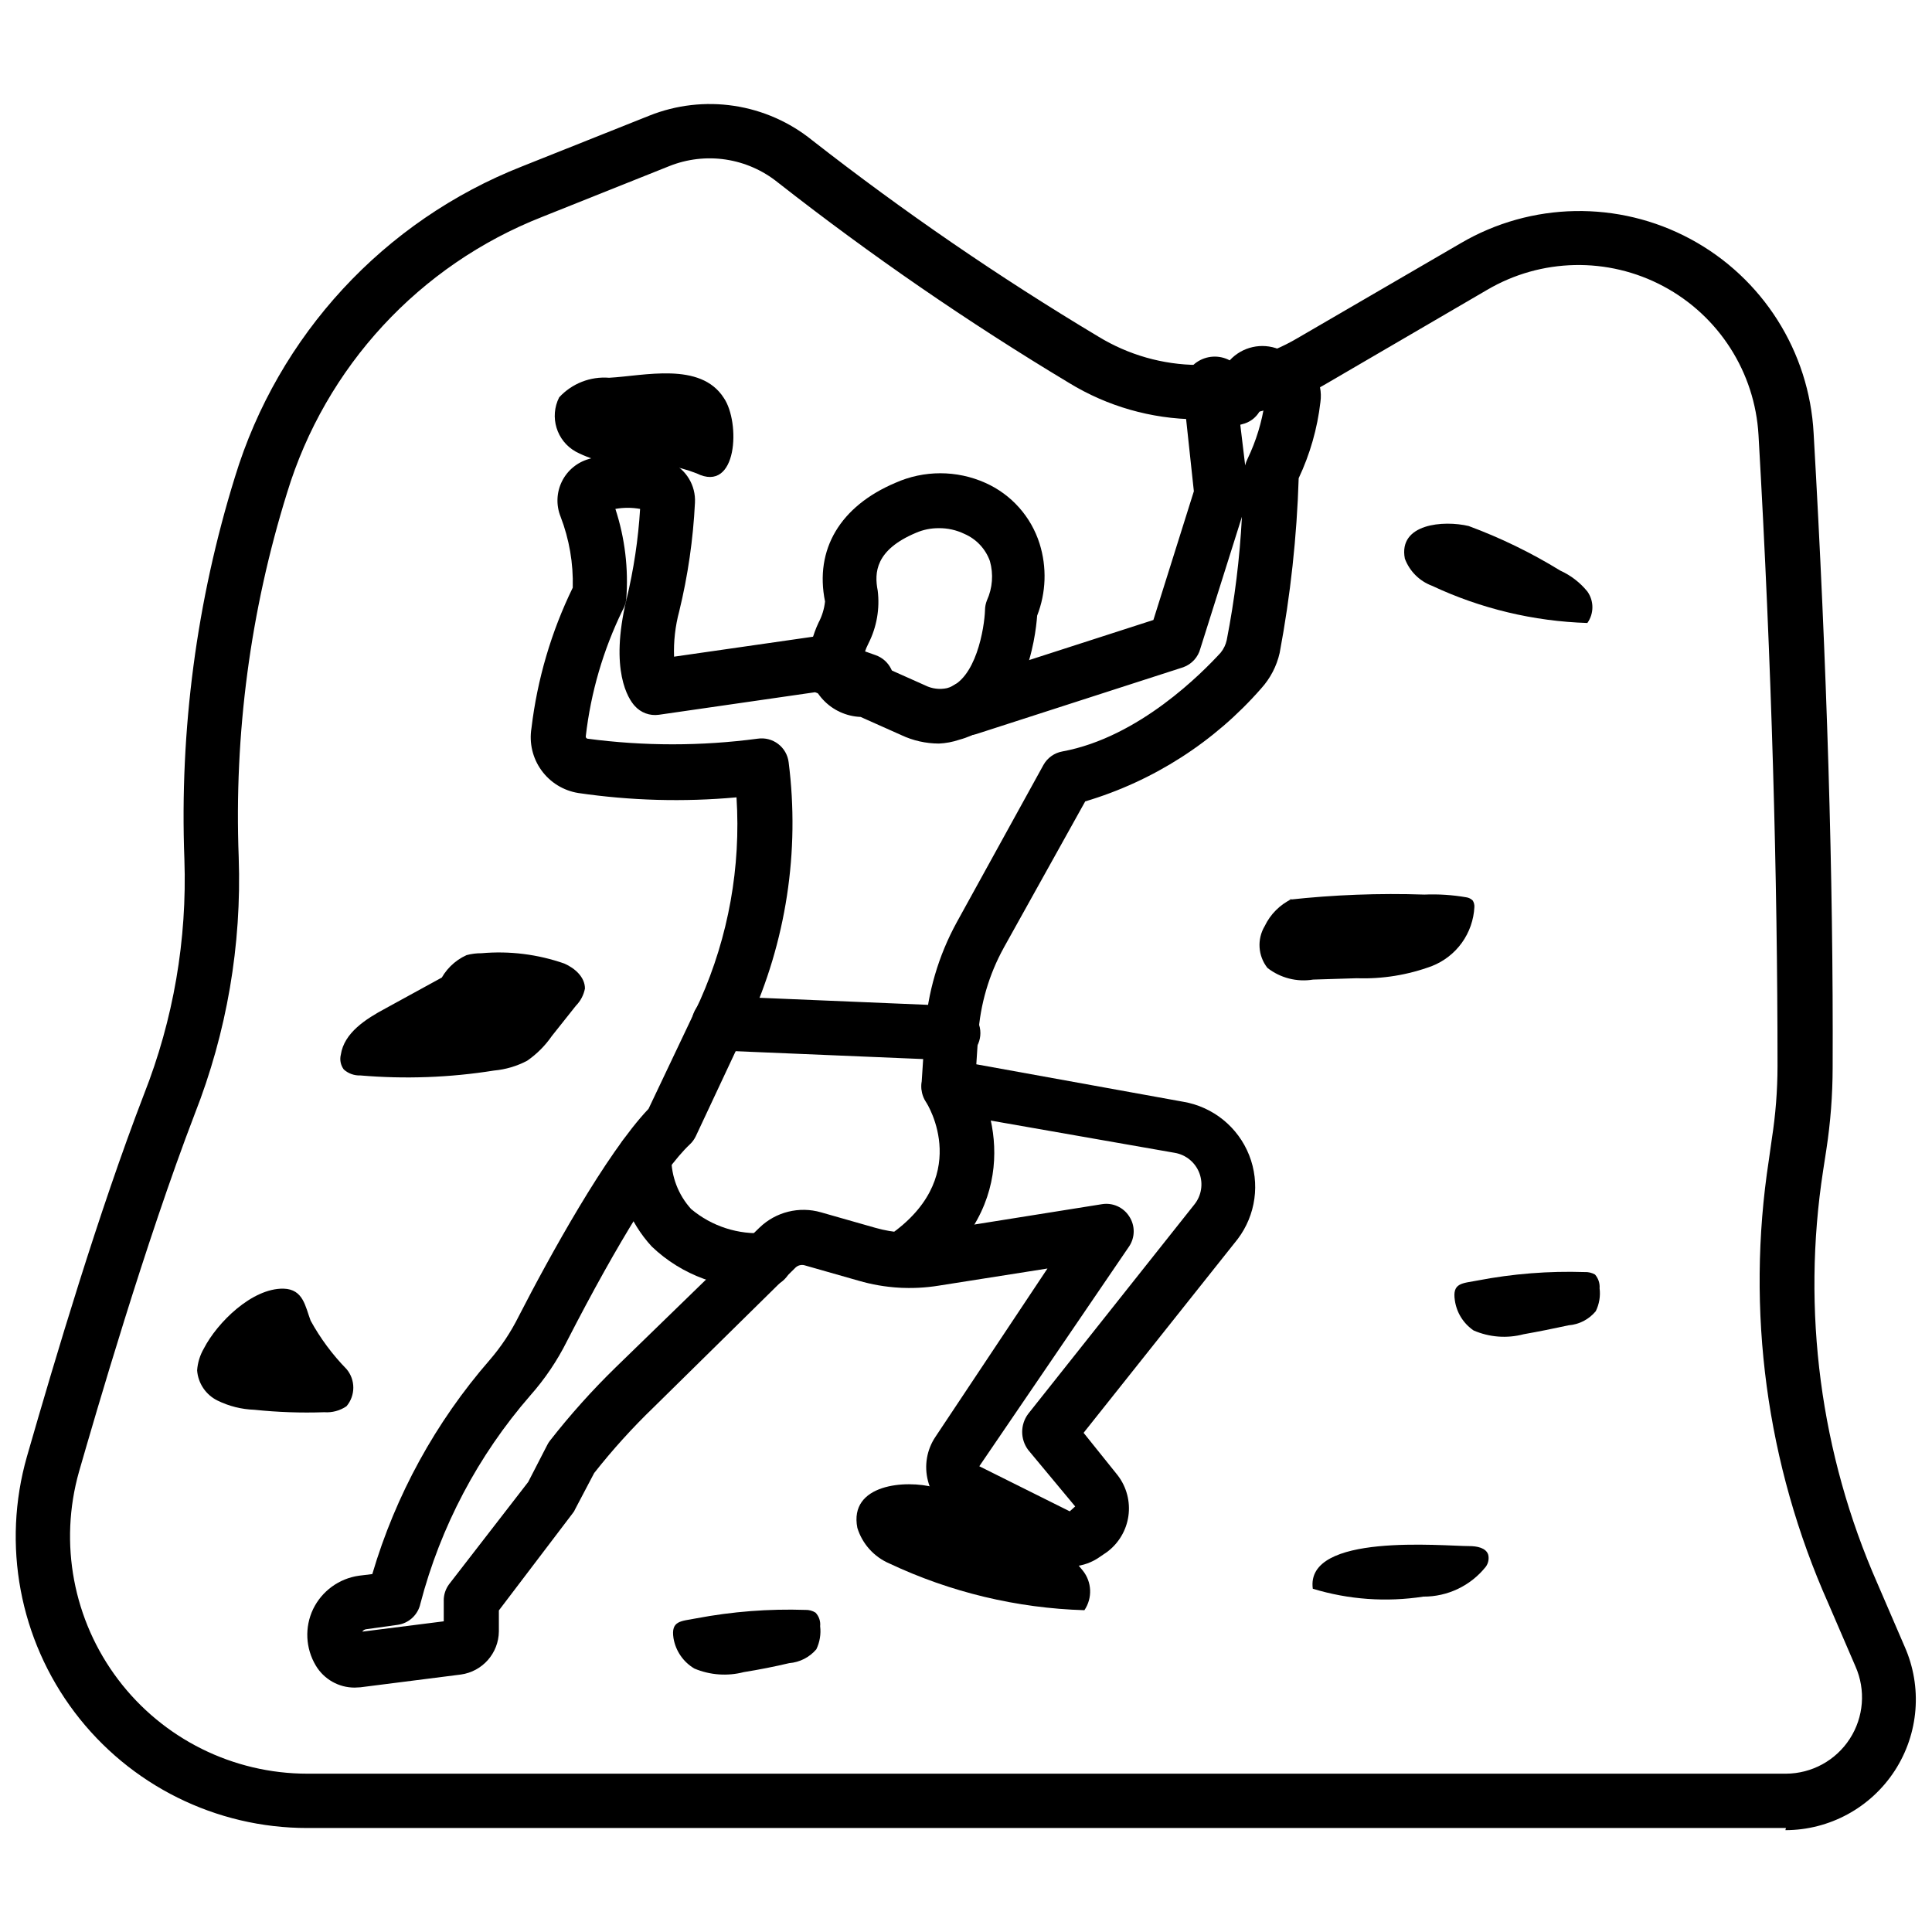 <?xml version="1.0" encoding="UTF-8"?>
<!-- Uploaded to: ICON Repo, www.iconrepo.com, Generator: ICON Repo Mixer Tools -->
<svg width="800px" height="800px" version="1.1" viewBox="144 144 512 512" xmlns="http://www.w3.org/2000/svg">
 <defs>
  <clipPath id="a">
   <path d="m148.09 171h503.81v459h-503.81z"/>
  </clipPath>
 </defs>
 <path d="m237.99 591.23c-4.219 0.012-8.133-2.207-10.293-5.828-2.734-4.555-3.008-10.176-0.719-14.973 2.324-4.793 6.887-8.113 12.164-8.852l3.527-0.434h-0.004c6.172-20.918 16.777-40.262 31.094-56.715 3.039-3.523 5.629-7.418 7.703-11.586 8.133-15.836 23.176-43.184 34.402-54.988l13.676-28.789c7.512-16.879 10.82-35.324 9.641-53.762-13.98 1.27-28.066 0.883-41.957-1.152-3.926-0.637-7.438-2.809-9.758-6.035-2.324-3.227-3.266-7.242-2.621-11.168 1.539-12.926 5.238-25.504 10.938-37.207 0.18-6.441-0.922-12.848-3.238-18.859-1.203-3.016-1.066-6.402 0.375-9.312 1.441-2.91 4.055-5.074 7.184-5.945 7.07-2.277 14.723-1.973 21.59 0.863 4.152 1.91 6.719 6.16 6.477 10.727-0.477 9.703-1.871 19.344-4.172 28.789-1.051 3.914-1.512 7.965-1.367 12.02l37.066-5.324v-0.004c1.164-0.164 2.348-0.039 3.453 0.359l12.812 4.535c3.836 1.312 5.879 5.484 4.57 9.32-1.312 3.836-5.484 5.883-9.32 4.57l-11.227-4.031-41.383 5.973h-0.004c-2.398 0.34-4.805-0.555-6.406-2.375-1.656-1.801-6.695-9.355-2.16-28.215v0.004c1.902-7.867 3.109-15.887 3.602-23.969-2.168-0.391-4.387-0.391-6.551 0 2.531 7.723 3.508 15.867 2.879 23.969-0.129 1.043-0.469 2.047-1.008 2.949-5.102 10.48-8.387 21.746-9.715 33.324-0.047 0.297 0.141 0.578 0.43 0.648 14.977 1.992 30.152 1.992 45.129 0 1.922-0.285 3.879 0.219 5.422 1.398 1.547 1.18 2.551 2.934 2.781 4.863 3.004 23.59-0.664 47.551-10.578 69.164l-14.035 29.941c-0.391 0.812-0.926 1.547-1.586 2.16-7.199 6.766-19 25.766-32.531 52.109-2.594 5.199-5.859 10.039-9.715 14.395-13.844 15.906-23.82 34.801-29.148 55.203-0.637 2.953-3.051 5.195-6.047 5.613l-8.277 1.152c-0.438 0.047-0.832 0.285-1.078 0.645l21.594-2.734v-5.469h-0.004c-0.016-1.582 0.492-3.125 1.441-4.391l20.941-27.062 5.039-9.789c0.199-0.406 0.438-0.793 0.719-1.148 5.367-6.863 11.184-13.355 17.418-19.434l38.145-37.066h0.004c4.312-4.152 10.512-5.688 16.266-4.031l14.395 4.102c4.863 1.391 9.969 1.711 14.969 0.938l45.125-7.199h0.004c2.828-0.449 5.656 0.824 7.195 3.242 1.582 2.398 1.582 5.512 0 7.914l-39.73 58.297 23.969 11.949 1.441-1.297-12.453-14.969c-2.125-2.836-2.125-6.734 0-9.57l44.047-55.492c1.879-2.348 2.375-5.508 1.312-8.316-1.066-2.809-3.535-4.848-6.496-5.359l-61.176-10.723c-3.492-0.602-6.023-3.656-5.973-7.199l0.938-14.395h-0.004c0.684-10.094 3.559-19.918 8.422-28.789l22.961-41.672c1.051-1.898 2.902-3.219 5.039-3.598 20.367-3.742 37.211-21.016 41.961-26.199h-0.004c0.781-0.965 1.324-2.098 1.586-3.309 2.109-10.785 3.457-21.703 4.027-32.676l-11.012 34.906c-0.598 2.301-2.293 4.16-4.531 4.965l-54.844 17.707c-1.824 0.586-3.805 0.422-5.508-0.457-1.703-0.875-2.984-2.398-3.562-4.223-1.176-3.773 0.914-7.793 4.68-8.996l51.316-16.555 10.723-34.113-2.805-26.129c-0.426-3.133 0.938-6.238 3.531-8.047 2.598-1.805 5.984-2.004 8.773-0.516 3.305-3.602 8.496-4.777 13.027-2.953l3.816 1.512c4.988 2.027 7.957 7.191 7.195 12.523-0.812 6.988-2.758 13.793-5.758 20.152-0.484 15.535-2.172 31.004-5.035 46.281-0.793 3.512-2.481 6.758-4.894 9.426-12.406 14.188-28.578 24.566-46.641 29.941l-21.594 38.793h0.004c-3.922 7.113-6.231 15-6.766 23.105l-0.504 7.773 54.844 9.93c7.894 1.34 14.516 6.707 17.461 14.152 2.941 7.449 1.777 15.891-3.066 22.266l-40.809 51.316 9.07 11.301h-0.004c2.336 3.062 3.348 6.938 2.809 10.75-0.543 3.816-2.59 7.254-5.688 9.547l-1.801 1.223h0.004c-4.215 3.027-9.758 3.473-14.395 1.152l-24.039-12.02c-3.598-1.914-6.211-5.262-7.199-9.215-1.051-4.016-0.316-8.293 2.016-11.73l29.652-44.551-28.789 4.535c-7.086 1.152-14.34 0.711-21.23-1.297l-14.395-4.102c-0.816-0.203-1.68 0.012-2.305 0.574l-37.641 37.066c-5.644 5.441-10.91 11.262-15.762 17.418l-5.039 9.574c-0.156 0.391-0.375 0.758-0.648 1.078l-19.574 25.766v5.543c-0.055 5.785-4.344 10.656-10.078 11.445l-26.629 3.383zm234.7-334.67 1.297 10.797v-0.004c0.137-0.625 0.355-1.227 0.645-1.797 2.25-4.688 3.777-9.688 4.535-14.828l-1.367 2.305c-1.004 1.715-2.668 2.938-4.606 3.383z"/>
 <path d="m392.8 341.05c-3.434-0.012-6.824-0.77-9.934-2.234l-10.797-4.82h0.004c-3.793-0.152-7.375-1.793-9.961-4.57-2.59-2.777-3.977-6.461-3.859-10.258 0.258-3.516 1.16-6.957 2.664-10.148 0.926-1.742 1.512-3.648 1.727-5.613-2.809-13.82 4.031-25.262 18.641-31.453 7.582-3.383 16.242-3.383 23.824 0 6.887 3.062 12.129 8.934 14.395 16.125 1.957 6.246 1.73 12.973-0.648 19.07-0.434 5.828-3.168 28.215-20.656 32.891v0.004c-1.742 0.586-3.559 0.926-5.398 1.008zm0-57.074v-0.004c-2.078-0.016-4.137 0.398-6.047 1.227-10.797 4.535-11.082 10.578-10.148 15.332v-0.004c0.586 4.793-0.266 9.652-2.445 13.965-0.801 1.559-1.359 3.234-1.656 4.965 2.027 0.148 4.019 0.609 5.902 1.367l10.797 4.82v0.004c1.781 0.883 3.812 1.137 5.758 0.719 7.699-2.086 9.934-16.051 10.078-20.727l-0.004-0.004c0.016-0.863 0.188-1.715 0.504-2.516 1.492-3.277 1.773-6.977 0.793-10.438-1.16-3.234-3.609-5.84-6.766-7.199-2.109-1.016-4.422-1.535-6.766-1.512z"/>
 <path d="m396.33 424.97h-0.359l-61.754-2.59c-3.973-0.16-7.066-3.512-6.91-7.484 0.16-3.977 3.512-7.07 7.488-6.91l61.824 2.59c3.973 0 7.195 3.223 7.195 7.199 0 3.973-3.223 7.195-7.195 7.195z"/>
 <path d="m382.73 485.21c-2.394 0.004-4.633-1.184-5.977-3.168-1.086-1.598-1.484-3.566-1.105-5.461 0.379-1.895 1.504-3.559 3.121-4.613 23.391-15.473 11.082-35.34 10.578-35.988h0.004c-1.051-1.609-1.414-3.574-1.008-5.453 0.402-1.879 1.543-3.516 3.164-4.551 1.613-1.02 3.566-1.359 5.43-0.941 1.863 0.418 3.484 1.559 4.504 3.172 7.199 11.227 13.316 37.355-14.754 55.922-1.188 0.738-2.562 1.113-3.957 1.082z"/>
 <path d="m346.52 485.21c-11.016 0.695-21.82-3.242-29.797-10.867-6.012-6.527-9.305-15.098-9.215-23.969 0.195-3.832 3.359-6.84 7.199-6.836 1.91 0 3.738 0.758 5.09 2.106 1.348 1.352 2.106 3.184 2.106 5.09-0.016 5.055 1.855 9.934 5.254 13.676 5.477 4.59 12.527 6.863 19.652 6.332 1.906 0 3.738 0.762 5.086 2.109 1.352 1.352 2.109 3.18 2.109 5.09 0 1.91-0.758 3.738-2.109 5.09-1.348 1.348-3.18 2.106-5.086 2.106z"/>
 <g clip-path="url(#a)">
  <path d="m617.29 628.44h-391.82c-24.238 0.023-47.078-11.332-61.691-30.668-14.609-19.336-19.297-44.41-12.656-67.719 7.559-26.27 19-64.777 31.02-96.012 7.812-19.82 11.465-41.039 10.723-62.328-1.293-34.27 3.234-68.512 13.387-101.27 11.473-37.613 39.488-67.934 76.078-82.34l33.754-13.457c7.129-2.848 14.891-3.738 22.48-2.59 7.59 1.152 14.738 4.309 20.703 9.141 24.188 18.895 49.523 36.273 75.859 52.035 7.934 4.836 17.035 7.426 26.328 7.488 9.293 0.066 18.43-2.398 26.43-7.129l43.184-25.117c18.727-10.988 41.828-11.41 60.945-1.117 19.117 10.293 31.48 29.812 32.617 51.496 3.527 61.465 5.254 118.04 5.039 168.13-0.012 7.231-0.566 14.445-1.656 21.594l-0.863 5.613c-5.731 37.113-0.738 75.098 14.395 109.47l7.199 16.699c4.742 10.699 3.762 23.07-2.613 32.887-6.375 9.82-17.281 15.75-28.984 15.766zm-410.03-257.23c0.812 23.23-3.156 46.379-11.656 68.012-13.172 34.332-26.344 79.82-30.664 94.789-5.367 18.965-1.531 39.352 10.359 55.074 11.887 15.723 30.461 24.961 50.172 24.961h391.82c6.832-0.023 13.195-3.492 16.91-9.227 3.719-5.734 4.285-12.957 1.516-19.203l-7.199-16.699c-16.41-36.832-21.879-77.605-15.762-117.46l0.793-5.613v-0.004c0.996-6.379 1.504-12.828 1.512-19.289 0-49.734-1.512-106.02-5.039-167.27v0.004c-0.957-16.633-10.504-31.57-25.199-39.418-14.699-7.848-32.422-7.477-46.773 0.984l-43.184 25.191v-0.004c-10.258 6.043-21.969 9.184-33.871 9.082-11.906-0.102-23.559-3.441-33.711-9.656-26.789-16.098-52.555-33.84-77.156-53.117-3.981-3.211-8.75-5.305-13.809-6.066-5.059-0.758-10.23-0.152-14.98 1.75l-33.684 13.457c-32.512 12.777-57.406 39.707-67.582 73.125-9.727 31.234-14.059 63.898-12.812 96.59z"/>
 </g>
 <path d="m485.5 382.44c11.945-1.312 23.973-1.77 35.984-1.367 3.711-0.156 7.426 0.086 11.086 0.719 0.652 0.09 1.258 0.395 1.727 0.863 0.316 0.52 0.469 1.121 0.43 1.727-0.176 3.406-1.328 6.691-3.316 9.461-1.992 2.769-4.738 4.906-7.91 6.16-6.367 2.375-13.145 3.477-19.938 3.238l-11.586 0.359c-4.285 0.703-8.672-0.422-12.094-3.094-2.516-3.188-2.801-7.598-0.719-11.086 1.504-3.152 4.047-5.691 7.199-7.195"/>
 <path d="m563.95 481.11c0.953-0.047 1.902 0.18 2.734 0.645 0.887 1.008 1.328 2.332 1.223 3.672 0.262 2.07-0.09 4.172-1.008 6.047-1.789 2.172-4.387 3.523-7.195 3.742-3.957 0.863-7.918 1.656-11.949 2.375-4.402 1.16-9.066 0.805-13.242-1.008-2.703-1.848-4.508-4.746-4.965-7.988-0.719-4.68 1.941-4.461 6.047-5.254h-0.004c9.344-1.793 18.852-2.543 28.359-2.231z"/>
 <path d="m357.46 570.64c0.941-0.027 1.867 0.223 2.664 0.723 0.914 0.961 1.363 2.277 1.223 3.598 0.254 2.094-0.094 4.215-1.008 6.117-1.816 2.129-4.406 3.449-7.195 3.672-3.957 0.938-7.988 1.727-12.02 2.375-4.352 1.133-8.953 0.801-13.098-0.938-2.949-1.738-4.977-4.688-5.543-8.059-0.719-4.68 1.941-4.461 6.047-5.254 9.531-1.805 19.234-2.555 28.93-2.234z"/>
 <path d="m198.04 501.34c-1.039 1.777-1.656 3.773-1.801 5.828 0.258 3.434 2.312 6.473 5.398 7.992 3.055 1.5 6.391 2.332 9.789 2.445 6.144 0.645 12.324 0.863 18.496 0.648 2.09 0.152 4.172-0.406 5.902-1.582 2.41-2.848 2.41-7.016 0-9.863-3.731-3.82-6.926-8.129-9.5-12.809-1.441-3.816-1.941-8.348-7.199-8.492-8.348-0.145-17.559 8.996-21.086 15.832z"/>
 <path d="m271.67 397.26-25.477 13.961c-5.254 2.809-11.012 6.477-11.875 12.309l-0.004 0.004c-0.324 1.348-0.035 2.769 0.793 3.887 1.199 1.078 2.777 1.648 4.391 1.582 11.812 1.008 23.703 0.574 35.41-1.297 3.07-0.277 6.051-1.156 8.781-2.59 2.559-1.77 4.777-3.988 6.547-6.551l6.406-8.062v0.004c1.219-1.25 2.043-2.824 2.375-4.535 0-3.023-2.664-5.398-5.469-6.621-7.039-2.461-14.523-3.394-21.953-2.734-1.336-0.012-2.664 0.16-3.957 0.504-3.195 1.441-5.754 4-7.199 7.195"/>
 <path d="m371.21 548.91c1.309 4.238 4.414 7.684 8.492 9.43 16.191 7.629 33.781 11.844 51.676 12.379 2.176-3.219 2.004-7.481-0.434-10.508-2.367-3.039-5.394-5.5-8.852-7.199-9.621-5.957-19.82-10.922-30.445-14.824-7.555-2.09-22.742-0.938-20.438 10.723z"/>
 <path d="m516.3 292.04c1.242 3.332 3.867 5.957 7.199 7.199 12.906 6.059 26.918 9.414 41.168 9.859 1.781-2.5 1.781-5.852 0-8.352-1.938-2.379-4.402-4.277-7.195-5.539-7.68-4.723-15.805-8.676-24.258-11.805-6.621-1.582-18.711-0.648-16.914 8.637z"/>
 <path d="m533.36 553.73c2.016 0 4.461 0.434 5.039 2.305 0.254 1.102 0.016 2.254-0.648 3.168-4.012 5.035-10.113 7.953-16.555 7.918-9.797 1.512-19.809 0.797-29.293-2.09-2.016-14.898 34.477-11.301 41.457-11.301z"/>
 <path d="m305.43 244.11c-4.977-0.395-9.855 1.516-13.242 5.184-2.633 5.199-0.695 11.547 4.391 14.395 4.891 2.555 10.398 3.699 15.906 3.309 5.488-0.395 10.996 0.441 16.121 2.449 10.867 5.398 11.66-13.531 7.199-20.008-6.191-9.648-21.09-5.832-30.375-5.328z"/>
</svg>